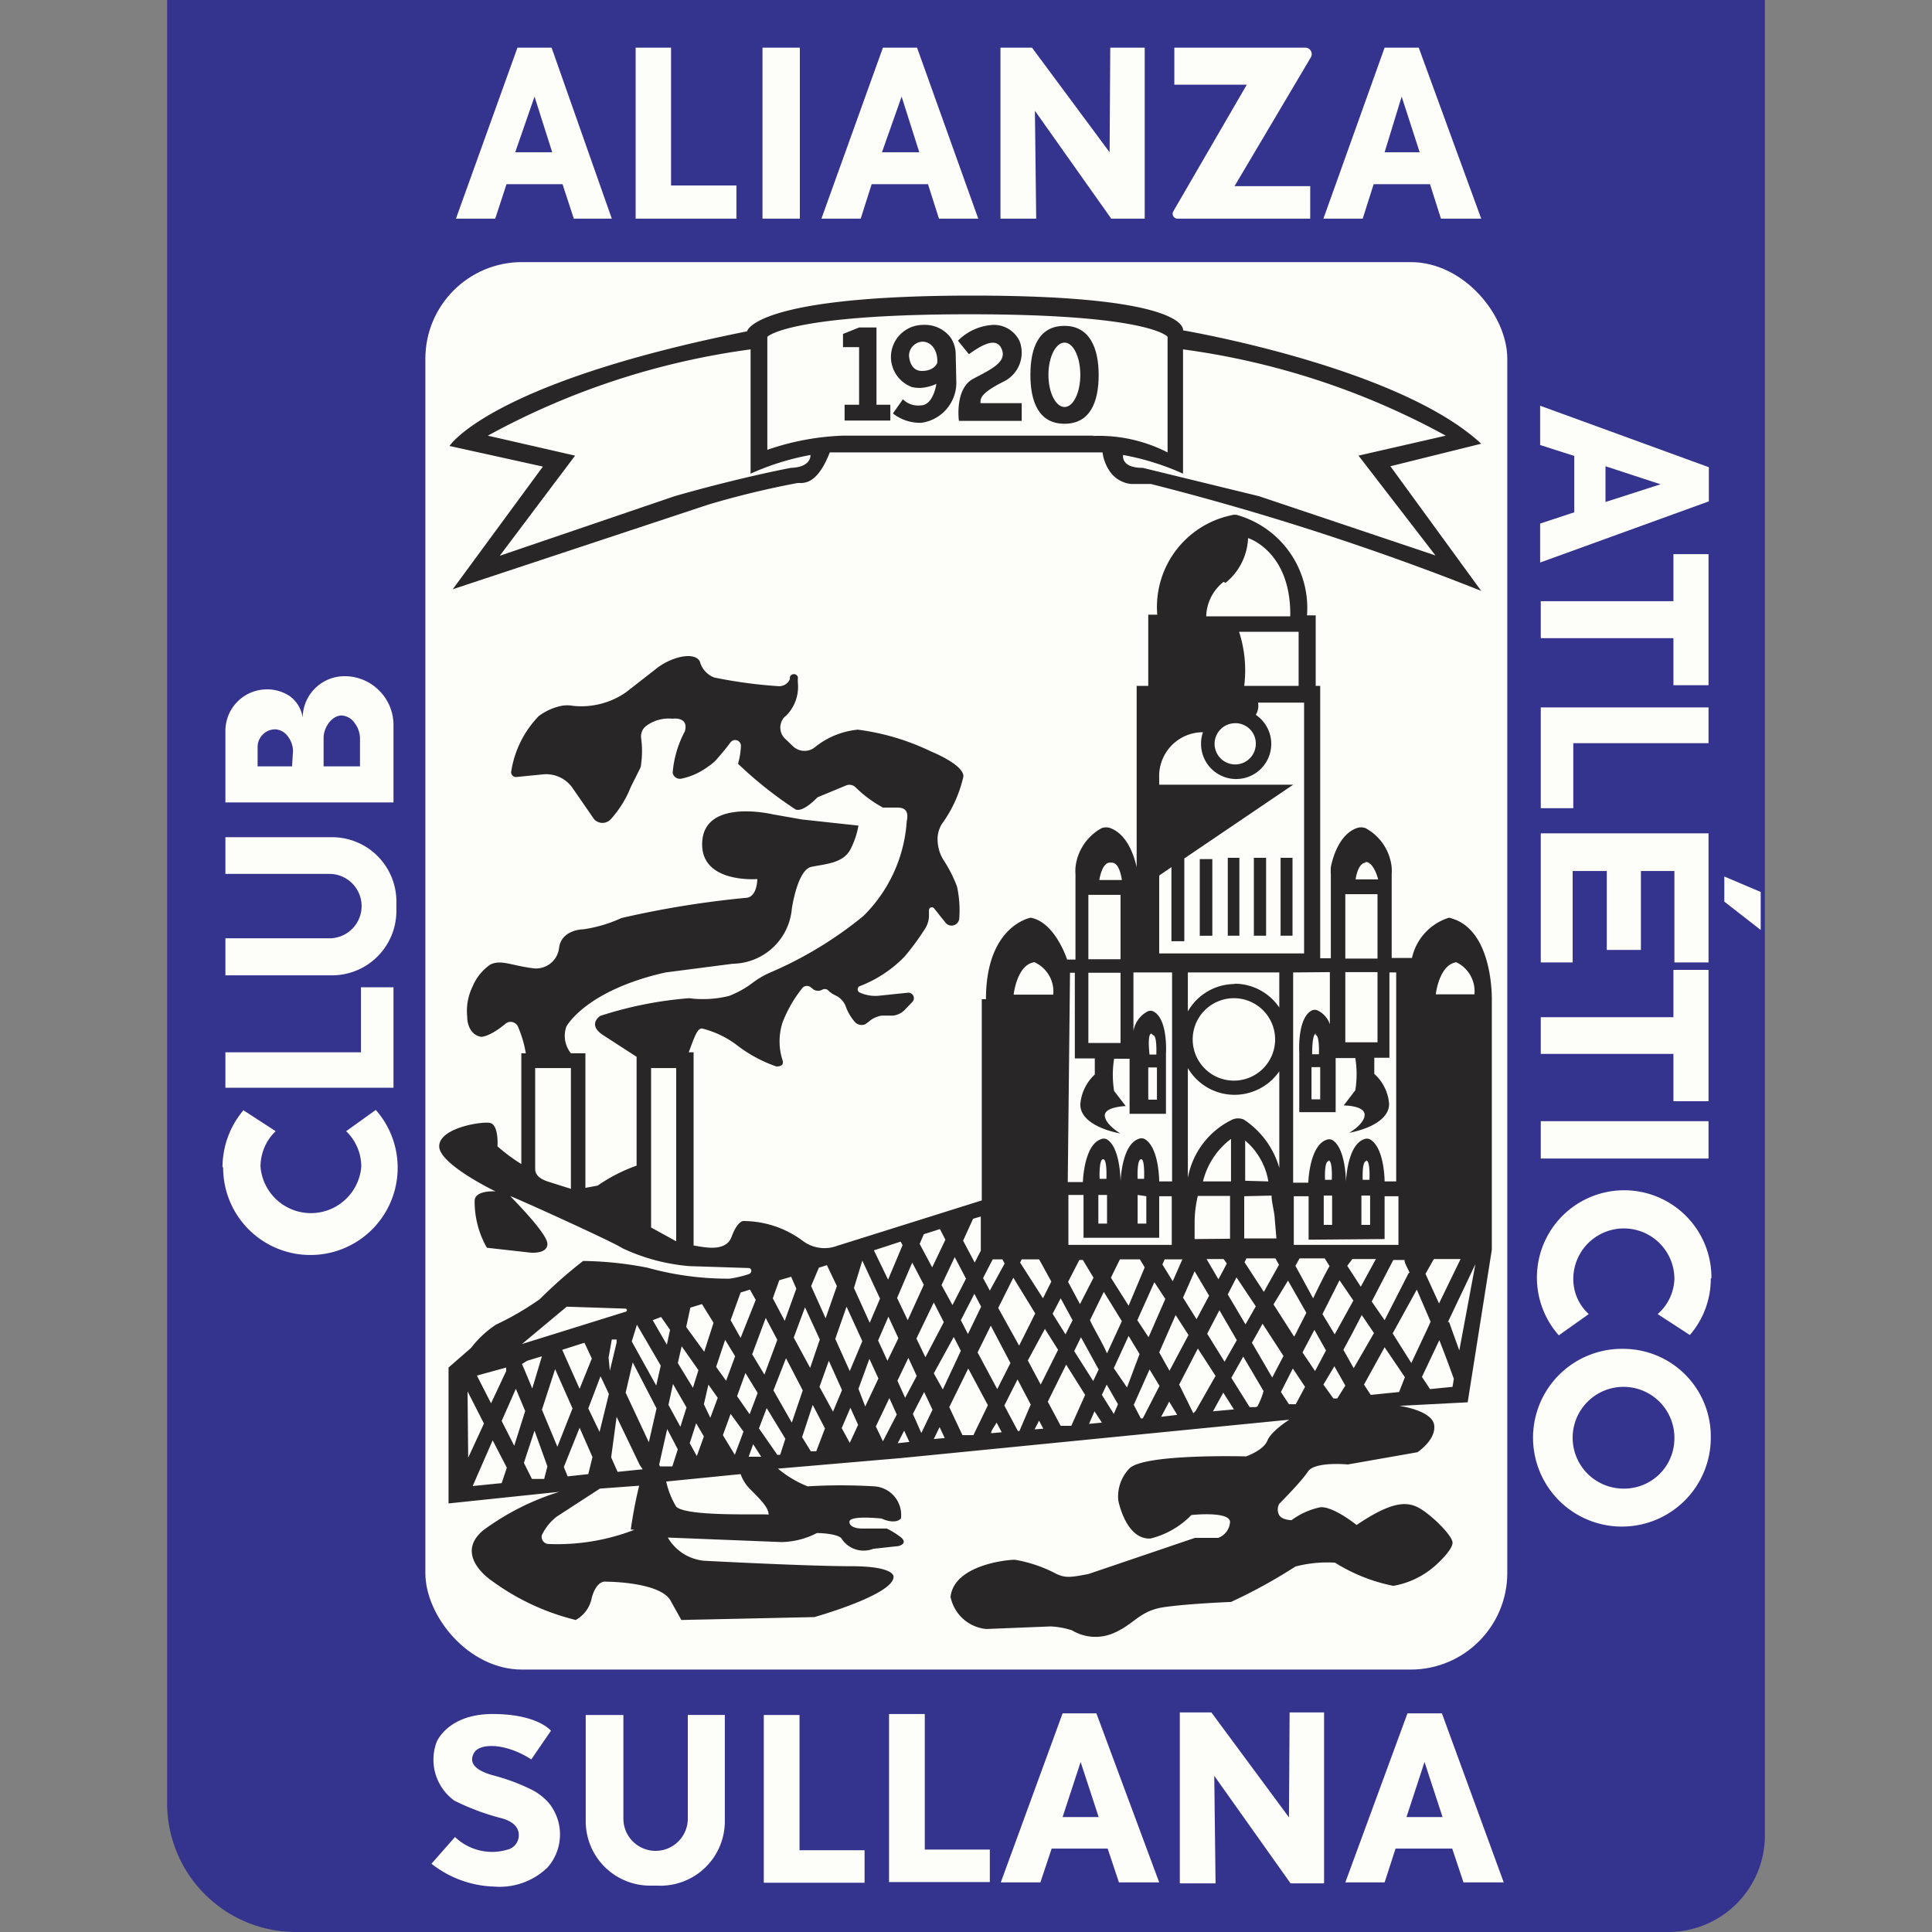 <?xml version="1.0" encoding="iso-8859-1"?>
<svg xmlns="http://www.w3.org/2000/svg" width="60" height="60" xmlns:v="https://vecta.io/nano"><rect width="100%" height="100%" fill="#808080" stroke="none"/><path d="M5.19,0H54.81a0,0,0,0,1,0,0V57a3,3,0,0,1-3,3H9.19a4,4,0,0,1-4-4V0a0,0,0,0,1,0,0Z" fill="#34348e"/><g fill="#fdfdfa"><rect x="13.21" y="8.14" width="33.6" height="43.71" rx="3"/><path d="M17.13 1.48h-1.06l-1.91 5.31h1.22l.35-1.07h1.74l.35 1.07H19zM16 4.73L16.6 3l.55 1.73zm12.48-3.25h-1.06l-1.91 5.31h1.22l.34-1.07h1.75l.34 1.07h1.22zm-1.09 3.25L28 3l.55 1.73zm16.67-3.25H43l-1.9 5.31h1.22l.34-1.07h1.75l.34 1.07H46zM43 4.73L43.53 3l.56 1.73zM22.87 5.76v1.03h-3.13V1.48h1.1v4.28h2.03zm.81-4.28h1.16v5.31h-1.16zm11.87 5.31h-1.04l-2.37-3.35.04 3.35h-1.11V1.48h.98l2.41 3.25.02-3.25h1.07v5.31zm5.14 0h-4.12a.15.15 0 0 1-.13-.23l2.28-3.93h-2.25V1.48h4.07a.2.2 0 0 1 .17.3l-2.37 4h2.35zm12.38 8.78v-1.06l-5.24-1.91v1.22l1.06.34v1.75l-1.06.35v1.21zm-3.21-1.09l1.71.56-1.71.55zm-1 10.62h-1.01v-3.13h5.21v1.11h-4.2v2.02zm4.2-7.89v4.07h-1.09v-1.46h-4.12v-1.15h4.12v-1.46h1.09zm0 12.91v4.08h-1.09v-1.47h-4.12v-1.14h4.12v-1.47h1.09zm0-4.24v4.01H52v-2.84h-1.04v2.45H49.9v-2.45h-1.06v2.84h-.99v-4.01h5.21zm1.62 1.82v1.18L53.55 28v-.78l1.13.48zm-6.83 7.12h5.21v1.16h-5.21zm5.28 4.88a2.67 2.67 0 0 1-.65 1.76l-1-.65a1.51 1.51 0 0 0 .52-1.09 1.57 1.57 0 0 0-3.14 0 1.47 1.47 0 0 0 .48 1.09l-.93.66a2.71 2.71 0 1 1 4.74-1.77zm-2.7 2.19a2.76 2.76 0 1 0 2.7 2.76 2.72 2.72 0 0 0-2.7-2.76zm0 4.34A1.58 1.58 0 1 1 52 44.65a1.56 1.56 0 0 1-1.57 1.58zM11.21 30.66h1.01v3.12H7v-1.1h4.21v-2.02zm-4.3 5.59a2.75 2.75 0 0 1 .65-1.77l1 .65a1.53 1.53 0 0 0-.47 1.1 1.57 1.57 0 0 0 3.13 0 1.53 1.53 0 0 0-.47-1.1l.92-.66a2.71 2.71 0 1 1-4.74 1.78zm5.4-8.2v.24a2 2 0 0 1-2 2H7v-1.15h3.23a1 1 0 1 0 0-2H7V26h3.28a2 2 0 0 1 2.03 2.05zm-.54-6.61A1.51 1.51 0 0 0 10.7 21a1.3 1.3 0 0 0-1.3 1.29 1 1 0 0 0-.4-.67 1.27 1.27 0 0 0-.76-.21A1.29 1.29 0 0 0 7 22.69v2.23h5.22v-2.41a1.51 1.51 0 0 0-.45-1.07zm-2.7 2.36H8v-.6a.55.55 0 0 1 .55-.55.51.51 0 0 1 .39.22.77.77 0 0 1 .16.45zm2.11 0h-1.13v-.89c0-.31.25-.69.56-.69a.52.52 0 0 1 .4.23.81.81 0 0 1 .17.46zm22.87 29.41H33l-1.92 5.25h1.23l.35-1.05h1.74l.35 1.05H36zM33 56.43l.56-1.71.56 1.71zm11.78-3.22h-1.07l-1.93 5.25H43l.34-1.05h1.76l.35 1.05h1.25zm-1.1 3.22l.56-1.71.56 1.71zm-16.83 1.03v1.01h-3.13v-5.21h1.11v4.2h2.02zm3.89-.02v1.01h-3.13v-5.22h1.11v4.21h2.02zm10.38 1.05h-1.04l-2.37-3.34.04 3.34h-1.11v-5.31h.98l2.41 3.26.02-3.26h1.07v5.31zm-20.7.07h-.23a2 2 0 0 1-2-2v-3.3h1.17v3.22a1 1 0 1 0 2 0v-3.22h1.15v3.28a2 2 0 0 1-2.09 2.02zm-3.92-3.92l.61-.89s-.41-.52-1.81-.52-1.74.87-1.74.87a1.57 1.57 0 0 0 .55 1.82 7.31 7.31 0 0 0 1.44.54c.43.11.55.32.56.5a.46.46 0 0 1-.28.46 1.67 1.67 0 0 1-1.7-.37l-.73.83a3.3 3.3 0 0 0 1.95.71A2.14 2.14 0 0 0 17 58a1.55 1.55 0 0 0 .05-2 1.79 1.79 0 0 0-.58-.44 6.23 6.23 0 0 0-1.1-.41c-.59-.15-.83-.39-.65-.71s.99-.31 1.78.2z"/></g><g fill="#282627"><path d="M37.26 26.68h.39v2.38h-.39zm.87-.04h.36v2.42h-.36zm.81 0h.38v2.42h-.38zm.83 0h.37v2.42h-.37zm6.56 12.17v-7.73s.07-2.26-1.33-2.58a1.69 1.69 0 0 0-1.15 1.25h-.63v-2.6a1.49 1.49 0 0 0 0-.21 1.56 1.56 0 0 0-.81-1.22.39.39 0 0 0-.28 0c-.53.19-.74.9-.8 1.21a1.64 1.64 0 0 0 0 .22v2.61H41V21.3h-.14v-2.19h-.27A3 3 0 0 0 38.44 16a.31.31 0 0 0-.19 0 2.91 2.91 0 0 0-2.31 3.09h-.28v2.21h-.36v8.49h0v-2.64a1.64 1.64 0 0 0 0-.22c-.07-.31-.27-1-.81-1.21a.39.39 0 0 0-.28 0 1.58 1.58 0 0 0-.81 1.22 1.49 1.49 0 0 0 0 .21v2.65h-.26s-.37-1.16-1.13-1.3c0 0-1.39.24-1.39 2.53h-.13v6.25L26 38.69a1.12 1.12 0 0 1-1.09-.17 3.11 3.11 0 0 0-1.83-.6s-.18 0-.36.49-.86.32-1.18.27v-6h-.15c.19-.52.27-.74.41-.74a3 3 0 0 1 1.14.56 4.33 4.33 0 0 0 1.17.62c.15 0 .24-.05.19-.2a1.92 1.92 0 0 1 0-1.16 4 4 0 0 1 .63-1.09.19.19 0 0 1 .26 0l.09.07a.28.28 0 0 0 .25 0h0a.16.16 0 0 1 .17 0 .88.88 0 0 0 .26.18.62.62 0 0 1 .3.32 1.49 1.49 0 0 0 .3.51.29.29 0 0 0 .31.06l.11-.08a.78.78 0 0 1 .41-.19h.35a.6.6 0 0 0 .34-.16l.25-.26a.17.17 0 0 0-.14-.29l-.86.09a1.18 1.18 0 0 1-.64-.1.11.11 0 0 1 0-.19 3.87 3.87 0 0 0 1.4-.92 7.93 7.93 0 0 0 .64-.87.76.76 0 0 0 .12-.42v-.16a.09.09 0 0 1 .16-.05l.35.44a.24.24 0 0 0 .43-.12 3.42 3.42 0 0 0-.07-1 4.22 4.22 0 0 0-.43-.84 1.22 1.22 0 0 1-.17-.55.9.9 0 0 1 .13-.55 4 4 0 0 0 .67-1.48c0-.37-1-.77-1-.77a7.4 7.4 0 0 0-2.28-.68 2.5 2.5 0 0 0-1.35.56.52.52 0 0 1-.67-.05l-.26-.25a.48.48 0 0 1 0-.65l.06-.05a1.27 1.27 0 0 0 .36-1 1.37 1.37 0 0 1 0-.19.13.13 0 0 0-.25 0v.06a.36.36 0 0 1-.35.22 14.63 14.63 0 0 1-2-.27.73.73 0 0 1-.44-.48s-.07-.28-.64-.15a2 2 0 0 0-.66.31l-1 .78a2.43 2.43 0 0 1-1.65.42 1 1 0 0 0-.35 0 1.76 1.76 0 0 0-.71.32 3.16 3.16 0 0 0-.85 1.7.15.15 0 0 0 .16.19l.81-.08a1 1 0 0 1 .95.45l.65.94a.35.35 0 0 0 .52 0 3.3 3.3 0 0 0 .62-1l.27-.54a.34.34 0 0 0 .05-.17 2.91 2.91 0 0 0 0-.81.41.41 0 0 1 .15-.37 1.18 1.18 0 0 1 .82-.23s.52-.08.39.39a3.3 3.3 0 0 0-.38 1.29.23.23 0 0 0 .28.18 2.11 2.11 0 0 0 .83-.38 1.27 1.27 0 0 0 .3-.27 6.5 6.5 0 0 0 .39-.48.18.18 0 0 1 .32.1 2.28 2.28 0 0 1-.09.57 12.42 12.42 0 0 0 1.76 1.4s.17.19.71-.36l.87-.36a.27.27 0 0 1 .31.05 3.76 3.76 0 0 0 .85.63h.44c.23 0 .37.09.3.42a4.55 4.55 0 0 1-1.35 2.95 12.06 12.06 0 0 1-2.93 1.77 2.64 2.64 0 0 0-.49.29 3 3 0 0 1-.75.42 3.35 3.35 0 0 1-1.24.07 11.89 11.89 0 0 0-2.76.55s-.41.26.08.59l1.05.68v3.38a5.14 5.14 0 0 0-1.21.62l-.38.07v-4.18h-.45a.86.86 0 0 1-.14-.83s.59-1.12 3.08-1.68l2.09-.27a1.87 1.87 0 0 0 1.83-1.7s.17-1.22.61-1.31 1-.11 1.22-.56a2.59 2.59 0 0 0 .24-.72l-1.75-.19-.91-.16s-2.09-.5-2.19.83 1.71 1.18 1.71 1.18 0 .53-.32.58a29.81 29.81 0 0 0-3.9.63 4.27 4.27 0 0 1-1.18.35s-.7 0-.76.6a.72.72 0 0 1-.81.61c-.69-.09-1-.28-1.33-.11a1.55 1.55 0 0 0-.54.67 1.74 1.74 0 0 0-.17.95c0 .28.14.58.44.62 0 0 .26 0 .74-.4a.25.25 0 0 1 .39.07 3.57 3.57 0 0 1 .25.84h-.14v3.51-.07a5.42 5.42 0 0 1-.74-.55s.05-.69-.25-.73-1.56.17-1.56.73 1.75 1.4 1.75 1.4-.65-.05-.65.3a2.91 2.91 0 0 0 .38 1.45l1.34.15s.54.06.54-.27-1.12-1.44-1.15-1.48 3.22 1.43 3.47 1.61a6.06 6.06 0 0 0 2.08.56l1.85.06c.1 0 .12.15 0 .19a3.43 3.43 0 0 1-.59.14 9.29 9.29 0 0 1-2.55-.34 11.05 11.05 0 0 0-2-.21 14.44 14.44 0 0 0-1.35 1.19 9.21 9.21 0 0 1-1.36.79 3.18 3.18 0 0 0-.77.72l-.7.61v4.22l3.44-.36a7.93 7.93 0 0 0-2.37 1.2c-.92.78.27 1.56.27 1.56a7.36 7.36 0 0 0 2.61 1.22 1 1 0 0 0 .5-.7c.16-.56.44-.49.44-.49s1.66 0 2 .58l.34.61 4.13-.09s2.46-.69 2.46-1.25c0 0 .06-.33-1.32-.33s-4.57-.17-4.57-.17a1.46 1.46 0 0 1-1.12-.72l3.52.14a2.47 2.47 0 0 0 1.11-.28s.56 0 .75.15a.82.82 0 0 0 1 .34l.73-.08c.1 0 .37-.1.1-.3a2.62 2.62 0 0 0-.41-.25h-.79s-.37 0-.37-.21 1-.1 1-.1.4.2.6 0a.89.89 0 0 0-.83-1 17 17 0 0 0-2.07 0 3.41 3.41 0 0 1-.92-.55l3.84-.33 8.39-.83 3.65-.36s-.56.35-.68.65-.66.49-.66.49-3.15-.09-3.62.37a1.25 1.25 0 0 0-.35 1s.23 1.22 1 1.18a2.65 2.65 0 0 0 1.27-.73s1.2-.13 1.2.22a.56.56 0 0 1-.37.49h-.72l-3.3 1.12c-.6.12-.73.12-1 0a4.29 4.29 0 0 0-1.29-.44c-.3 0-1.89.18-2 1.15a1.25 1.25 0 0 0 1.11 1l2-.08a2.62 2.62 0 0 1 .66.12 1.41 1.41 0 0 0 1.31.08c.64-.28.79-.69 1.56-.8s2.07-.16 2.07-.16a16.31 16.31 0 0 0 2-1.1 3.94 3.94 0 0 1 1.23-.12 5.39 5.39 0 0 0 1.81.72 2.64 2.64 0 0 0 1.35-.67s.49-.44.49-.67-.72-.93-1.1-1.11-.86-.13-1.88.56c0 0-.73-.59-1.13-.55a2.3 2.3 0 0 0-.89.4s-.28 0-.38-.15a.36.36 0 0 1 0-.36s.68-.68.89-1 1.24-.22 1.24-.22l2.16-.38s.58-.38.52-.84-1.08-.6-1.08-.6l2.12-.11zm-28.6-1.89l-.73-.23c-.2-.07-.38-.18-.38-.39v-3.13h1.11zM21 38.55l-.78-.43v-4.95H21zm24.22-8.67a1 1 0 0 1 .57 1h-1.2s.1-.94.66-1zm-.69 9.22h.83l-.67 1.38-.42-.92zm-.78.43L43 41l-.4-.58.67-1.29h.35c-.01.07.07.21.16.4zm-10.18 2l.55 1-.17.36-.59-.93zm-.4-1.72l.35-.68h.11l.33.55-.42.82zm.68 1.19l.43-.88.56.91-.46 1c-.17-.38-.38-.71-.53-1.03zm.65-1.32l.28-.57h.62l.15.25-.5 1.19zm1.35.14l.34.52-.52 1.19-.35-.53zm.25-.55l.07-.16h.55l-.3.68zm.41 1.57l.4.62-.59 1.11L36 42zm.23-.54l.36-.82.45.76-.39.73zm1.6-9.74a1.68 1.68 0 0 0-1.45.85V30.2h2.84v1.09a1.68 1.68 0 0 0-1.39-.74zm1.26 1.74a1.28 1.28 0 1 1-1.28-1.3 1.28 1.28 0 0 1 1.28 1.29zM38.34 34a1.69 1.69 0 0 0 1.39-.73v3a2.68 2.68 0 0 0-1.1-1.5.45.45 0 0 0-.36 0 2.51 2.51 0 0 0-1.38 1.81v.1h0v-.1-3.41a1.68 1.68 0 0 0 1.45.83zm1.15 3.13c0 .19.06.39.09.62l.06.71h-1v-1.31zm-.82-.46v-1.25a2.12 2.12 0 0 1 .72 1.27zm-1.57 1.81V38a3.55 3.55 0 0 1 .1-.86h1v1.33zm1 .76l-.26.49-.37-.63H38zm-.74-2.55a2.34 2.34 0 0 1 .87-1.32v1.32zm.51 4l.54.93-.38.67-.54-.87zm.26-.49l.27-.53.6.9-.32.56zm.52-1l.06-.12h.9l.11.2-.47.84zm1.35.57l.57 1-.27.53a2.12 2.12 0 0 1-.11.21l-.64-1zm3-1.29v-1.33h.43v1.51h-3.25v-1.51h.46v1.35zm-1.63-1.35v.91h-.26v-.91zm-.11-1.09c.13 0 .1.6.1.6h-.21s-.03-.58.11-.58zm1.29 1.09v.91h-.27v-.91zm-.12-1.09c.13 0 .1.6.1.6h-.21s-.03-.58.11-.58zm-2.2 3.27l.13-.23h.78l.15.24c-.15.26-.32.61-.51 1zm1.37.45l.43.63-.58 1.05-.38-.63zm.24-.45l.16-.21h.73l-.47.86zm.57-12.54c.26 0 .39.54.39.54h-.7s.06-.5.31-.52zm-.63 1h1v2h-1zm0 2.42h1v2.18h-1zm-.48 0v1.62a.74.74 0 0 0-.38-.43.22.22 0 0 0-.18 0c-.46.24-.39 1.31-.39 1.31v1.85h1.13v-1.68h.61a3.1 3.1 0 0 1 0 1l-.36.47s.65 0 .65.29-.48.56-.48.56 1.24-.2 1.24-.9a1.4 1.4 0 0 0-.46-.93v-.5h.47V30.2h.21v6.49H43s0-1.06-.46-1.31a.23.23 0 0 0-.18 0c-.53.19-.56 1.33-.56 1.33s0-1.06-.43-1.31a.23.23 0 0 0-.18 0c-.53.19-.56 1.33-.56 1.33h-.47V30.2zm-.3 2.95v1h-.27v-1zm-.15-1c.14 0 .11.6.11.6h-.21s-.01-.64.12-.64zM38.64 21.3a3.87 3.87 0 0 0-.16-1.68h1.85v1.68zm.36 1.8a.64.64 0 1 1-.64-.64.63.63 0 0 1 .64.64zm-.94-5a1.88 1.88 0 0 0 .7-1.39s1.34.41 1.31 2.43h-2.61a1.41 1.41 0 0 1 .54-1.07zM36 27.19l.38-.26v2.3h.4v-2.57l3.38-2.29H36v-.21a1.36 1.36 0 0 1 1.36-1.42 1 1 0 0 0-.06.36 1.09 1.09 0 1 0 1.7-.9h0a.54.54 0 0 0 .07-.38h1.43v7.79H36zm-1.47-.4c.25 0 .31.54.31.54h-.7s.08-.56.34-.54zm-.73 1h1v2h-1zm0 2.42h1v2.18h-1zm-.57 0h.15v2.66H34v.5a1.41 1.41 0 0 0-.45.93c0 .7 1.24.9 1.24.9s-.48-.29-.48-.56.65-.29.65-.29l-.36-.47a3.1 3.1 0 0 1 0-1h.48v1.71h1.13v-1.87s.07-1.07-.39-1.31a.22.22 0 0 0-.18 0 .85.85 0 0 0-.44.61V30.2h1.2v6.49H36h0s0-1.07-.46-1.32a.22.22 0 0 0-.18 0c-.53.18-.56 1.33-.56 1.33s0-1.07-.43-1.32a.22.22 0 0 0-.18 0c-.53.18-.56 1.33-.56 1.33h0-.47zm2.7 2.94v1h-.27v-1zm-.12-1c.13 0 .1.6.1.6h-.21s-.08-.65.06-.65zm-.21 5V38h-.27v-.89zM35.44 36c.12 0 .09.61.09.61h-.2s-.03-.61.11-.61zm-1.06 1.11V38h-.27v-.89zM34.26 36c.13 0 .1.61.1.61h-.21s-.03-.61.11-.61zm-1.08 1.11h.47v1.33H36v-1.29h.39v1.51h-3.21zm.13 3.89l-.22.44-.4-.64.25-.48zm-.86.27l.41.65-.54 1.08-.4-.75zm-.06-.95l-.71-1.11.05-.1h.54l.38.69zm-.25-10.43a1 1 0 0 1 .57 1h-1.23s.1-.95.66-1.01zm-.67 9.79l.68 1.11-.5 1-.65-1.17zm-.09 2.65l-.41.81-.61-1.14.41-.83zm-.55-3.22h.3l.07.13-.46.84-.21-.39zm-.77 2.32l-.22-.43.42-.82.21.4zm.16-3.58l.24-.07v1.06l-.19.37-.36-.68zM30 39.71l-.42.82-.34-.62.41-.87zm-.69 1.35l-.57 1.09-.28-.58.54-1.12zm-.62-2.73l.5-.16.17.33-.41.86-.39-.73zm0 1.57l-.5 1.1-.33-.69.47-1.1zm-.79 1.66l-.34.7-.29-.63.32-.74zm.07-3l.06.11-.45 1.07-.44-.91zm-1.19.59l.55 1.18-.32.75-.49-1.08zm0 2.5l-.39.93-.45-1 .35-1zm-1.35-2.28l.25-.08.31.65-.35 1-.45-1zM25 40.6l.46 1-.3.88-.51-.94zm-.8-.84l.37-.11.16.37-.36 1-.37-.7zm-.06 1.85l-.4 1.08-.38-.63.42-1.13zm-.86 2.31l-.39-.56.26-.72.38.62zm.36 1.32h-.39l.14-.39zm-.55-.78l-.27.72-.37-.61.24-.66zM23 40.14l.29-.09.18.32-.47 1.18-.31-.55zm-.48 1.47l.31.51-.28.76-.31-.43zm-.66 2L22 43l.29.41-.23.62zm0 1l-.22.61-.22-.4.2-.62zm-.42-4l.36-.11.36.58-.29.9-.56-.77zm-.27 1.2l.52.74-.17.55-.47-.77zm.15 1.9l-.19.6-.37-.68.14-.65zm-.79-2.81l.28.4-.1.46-.44-.76zm-.75.24h0l.74 1.27-.14.62-.76-1.37zm-2.18-.56l1.82.06a.05.05 0 0 1 0 .1l-3.21 1zm.4 3.76l.4.91-.13.53-.64.07-.12-.29zm0-1.21l-.54-1.21.69-.22.23.49zm.27.61l.38-1 .26.55-.29 1.18zm.63-1.58l.1-.56h.15v.09l-.21.88zm-2.53.1l.46-.14-.3 1-.25-.6-.07-.16zm-.65.21v.11l-.47 1-.44-.86zm-1.2.74l.51 1-.49 1.06zm1.06 2.85l-.9.09.62-1.42.44.85zm0-1.93l.44-1 .29.69-.34 1.08zm1.32 1.8h-.38l-.25-.5.33-1 .4 1.11zm.41-1l-.48-1.15.41-1.26.54 1.22zm2.39 2.58a6.64 6.64 0 0 1-2.66.44.22.22 0 0 1-.21-.28 1.58 1.58 0 0 1 .46-.57l1.34-.87 1.22-.09a13.67 13.67 0 0 0-.26 1.36zm.26-1.88l-.78.08-.2-.45.17-1.26.72 1.5zm.19-.84l-.72-1.54.22-.94.74 1.43zm.32.7l.25-1.11.33.63-.17.53h-.38zm.53 1.3a2.52 2.52 0 0 1-.31-.78l2.31-.23a1.27 1.27 0 0 0 .34.51c.26.27.53.52.53.75-.04-.04-2.55.08-2.87-.25zm3.23-1.61h-.09l-.57-.82.24-.63.58.95zm-.21-2l.39-1 .52 1-.34 1zm1.33 1.89h-.17l-.27-.44.33-1 .38.73zm.1-2l.29-.81.41.91-.28.67zm.94 1.74l-.25-.46.27-.63.24.53zm.27-1.68l.34-.93.28.61-.41.87zm.76 1.63l-.22-.46.42-.88.23.51zm.79-2.59l.26.56-.36.68-.24-.53zm-.33 2.65l.2-.39.16.35zm.74-.3l-.27-.61.35-.68.26.55-.35.73zm1-3l.22.43-.56 1.2-.28-.5zM29 44.69l.18-.37.16.34zm1.23-.12h-.34l-.41-.87.59-1.2.61 1.14zm.55-.06c0-.09.1-.2.17-.33l.16.3zm.88 0h0zm0-.07h-.05l-.42-.79.41-.81.41.78zm.47-.05l.14-.27.13.25zm1.14-.11h-.33l-.4-.75.57-1.15.59.94zm.55-.06l.17-.39.23.35zm.77-.31l-.37-.59.15-.32.35.61zm0-1.42l.46-1 .34.56-.39 1.04zm.9 1.56h-.06l-.22-.42.49-1.1.31.51zm.57-.05l.25-.47.25.41zm1-.11h0l-.44-.89.58-1.12.55.85-.62 1.09h0zm.61-.06l.32-.58.33.52zm1.32-.13h-.18l-.57-.91.37-.66.63 1.07c-.05.2-.13.36-.19.48zm-.11-2l.33-.59.65 1-.35.67zm1.36 1.91h-.21l-.25-.38.37-.73.38.57zm.21-1.61l.37-.7.36.64-.34.64zm1.08 1.43h-.12L41.1 43l.34-.57.34.6zm.19-1.51l.28-.52.29-.56.38.56-.63 1.09zm1.73 1.31l-.88.09-.21-.32.64-1.16.63.93zm-.2-1.82l.75-1.36.43 1-.6 1.28zm1.86 1.66l-.7.07-.25-.38.54-1.14q.22.56.45 1.2zm-.15-2l.86-1.81-.5 2.68-.32-.89z"/><path d="M46 13.78c-2.57-2.39-9.26-3.52-9.26-3.52S37 9.18 30.2 9.18s-7 1.11-7 1.11c-8 1.6-9.24 3.56-9.24 3.56l2.9.64-2.8 3.81L22 15.67a27.51 27.51 0 0 1 2.77-.67c.19 0 .6.07 1-.95h8.47a1.35 1.35 0 0 0 .22.58.91.91 0 0 0 .67.4h.61A83.11 83.11 0 0 1 46 18.35l-2.82-3.87zm-21.44.75s-1.55.29-3.61.88l-5.43 1.85 2.34-3.11-2.71-.62a23.48 23.48 0 0 1 8.16-2.68v3.86a8 8 0 0 1 1.86-.58s.04.4-.66.4zm9.41-1h-7.8a8 8 0 0 0-2.34.44v-3.51s.64-.7 6.28-.7 6.15.7 6.15.7v3.59a4.67 4.67 0 0 0-2.34-.51zm10.61 3.72l-5.48-1.84-3.61-.88c-.7 0-.61-.4-.61-.4a8 8 0 0 1 1.86.58v-3.86a23.48 23.48 0 0 1 8.16 2.68l-2.71.62z"/><path d="M27.65 12.57v.49h-1.42v-.49h.45v-1.79h-.5v-.41l.5-.2h.54v2.4h.43z"/><path d="M29.68 11a.94.94 0 0 0-.16-.52 1 1 0 0 0-.85-.39 1 1 0 0 0-1 1.05 1 1 0 0 0 .65.88 1 1 0 0 0 .46 0 1.18 1.18 0 0 0 .3-.1s-.09.67-.49.67a.67.67 0 0 1-.55-.19l-.31.44a1.36 1.36 0 0 0 .89.29 1.26 1.26 0 0 0 1.08-1.23l-.02-.9zm-.58.28s-.08.24-.47.24-.4-.48-.4-.48a.44.44 0 0 1 .43-.43c.41.03.48.51.44.7zm.99-.28l-.34-.42a1.67 1.67 0 0 1 1.09-.49.88.88 0 0 1 .83.52 1 1 0 0 1-.48 1.23c-.77.38-.74.55-.74.68h1.28v.55h-1.95s-.14-1 .45-1.31 1.06-.53.87-.94-.75 0-1.01.18z"/><path d="M33.06 10.12c-.8 0-1.06.68-1.06 1.52s.26 1.52 1.06 1.52 1.06-.68 1.06-1.52-.29-1.52-1.06-1.52zm0 2.52c-.27 0-.5-.44-.5-1s.23-1 .5-1 .49.44.49 1-.22 1-.49 1z"/></g></svg>